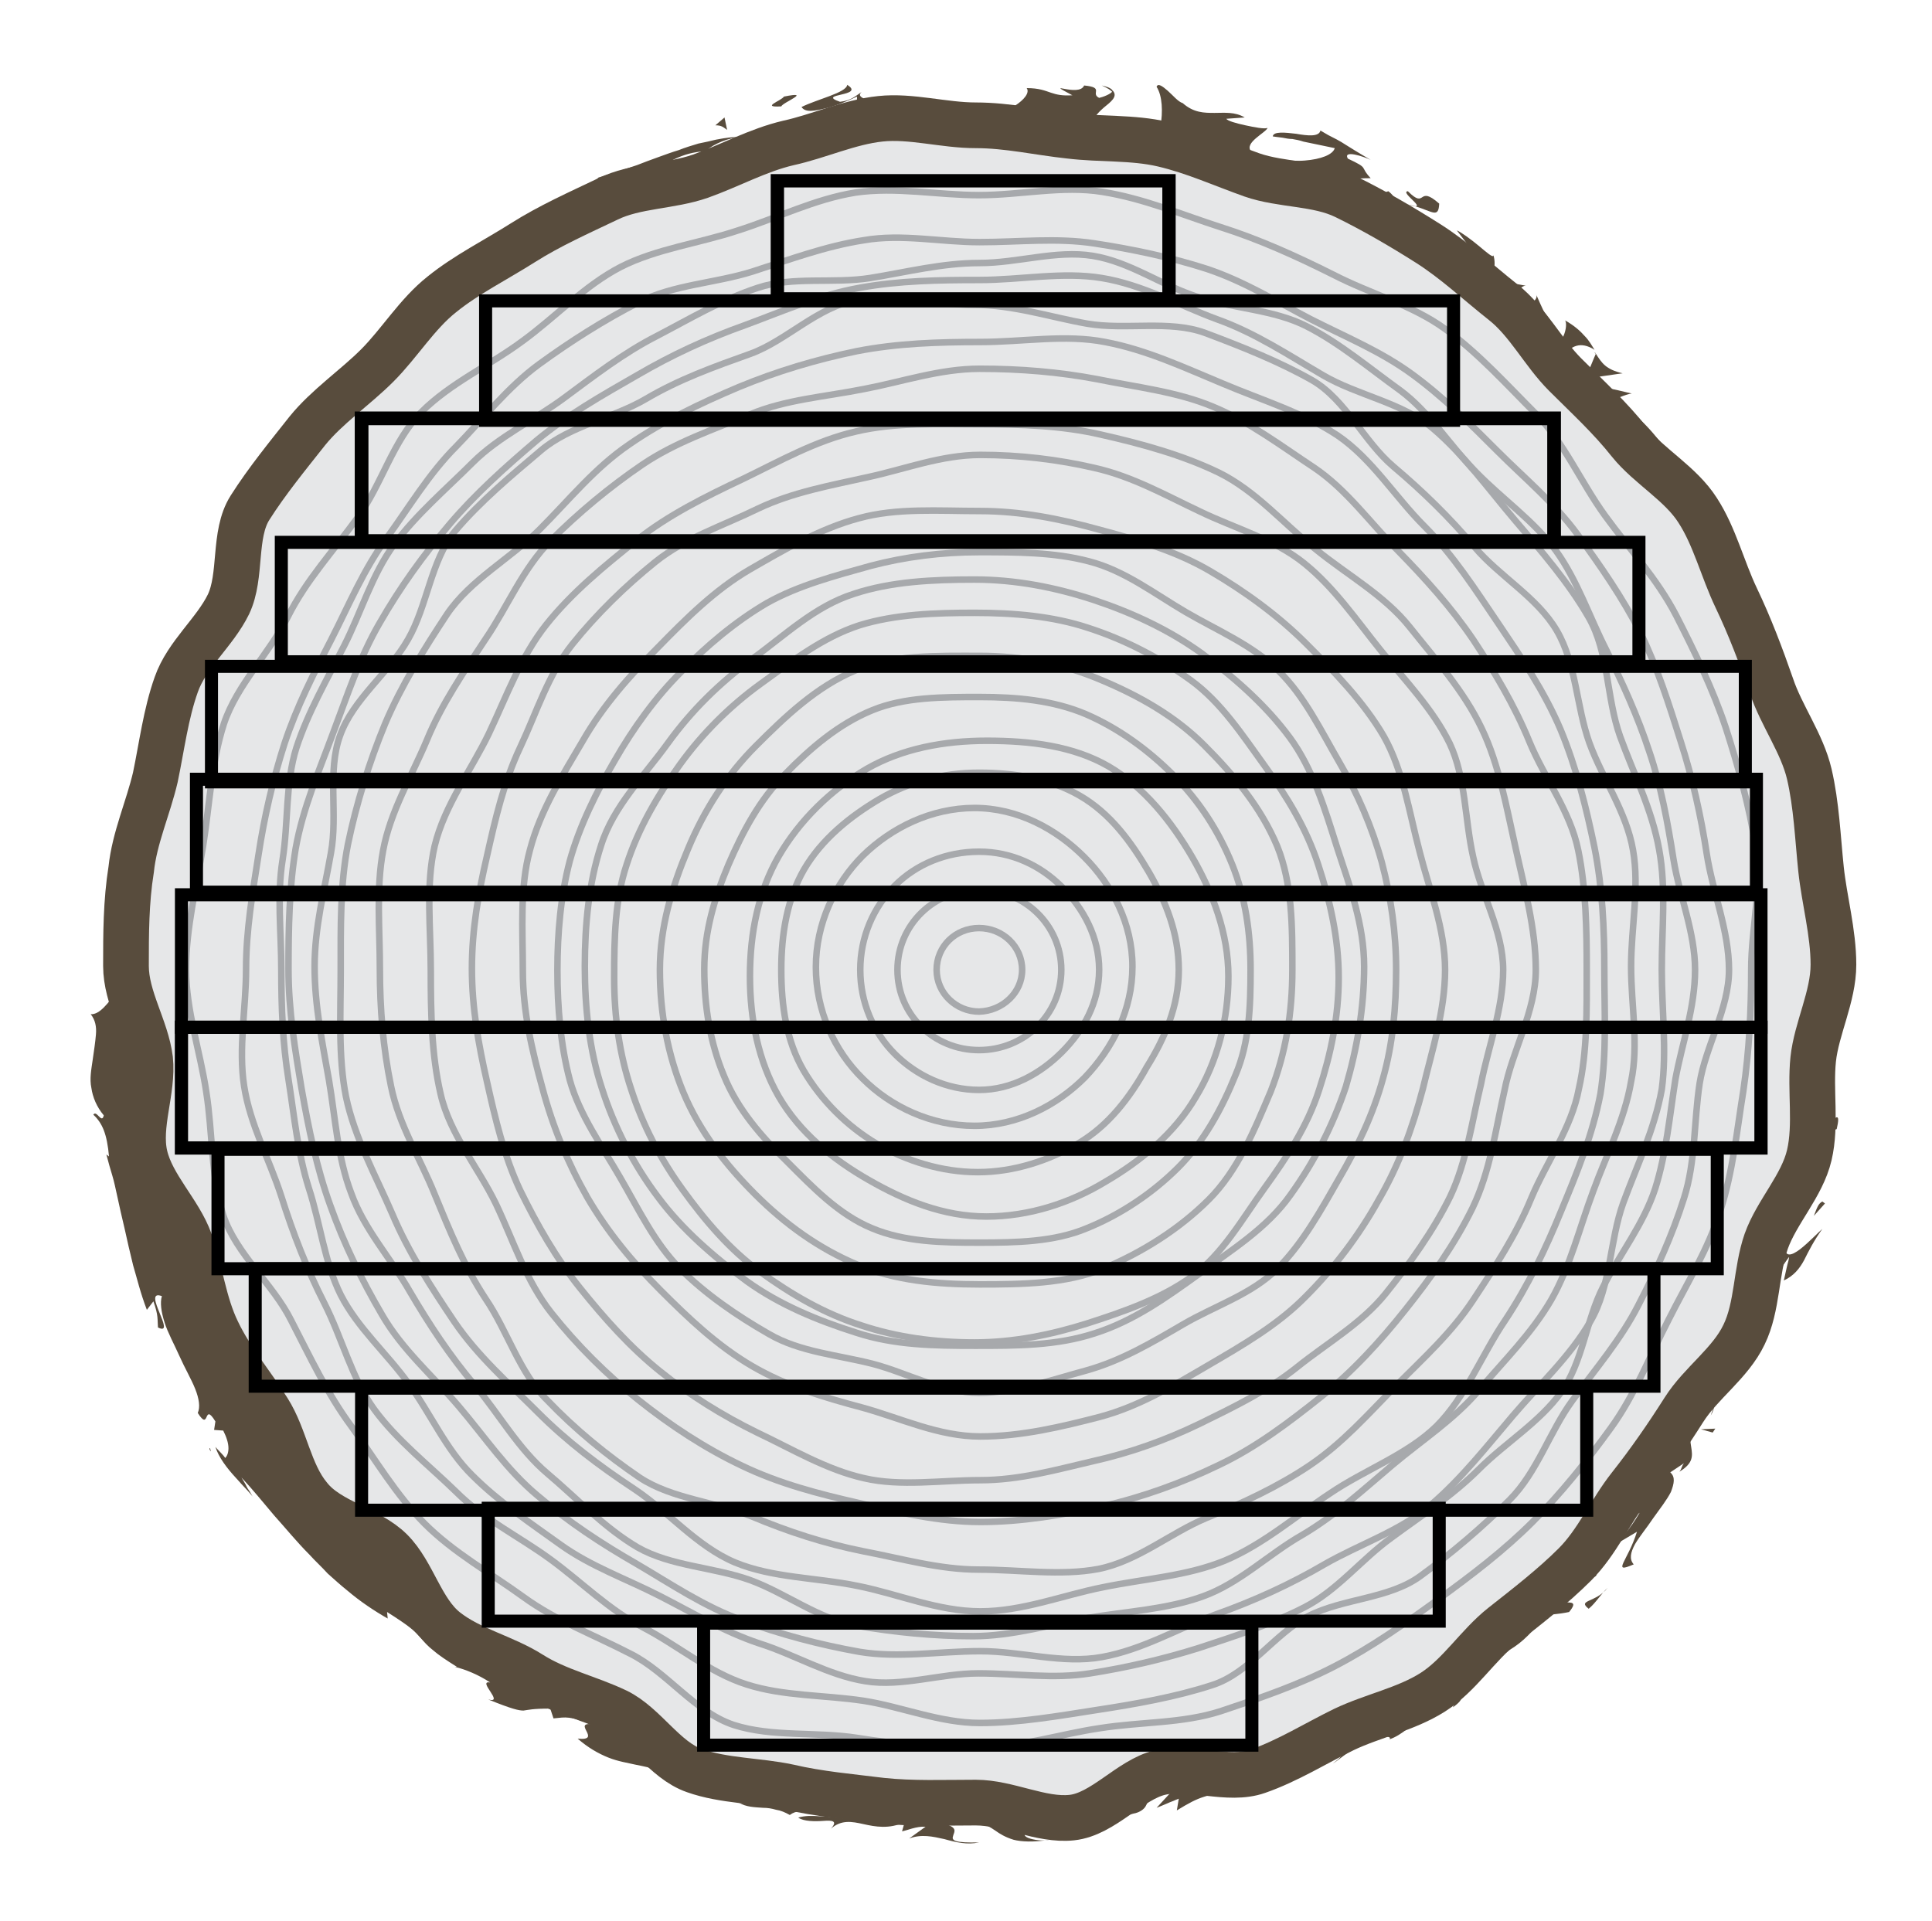 <?xml version="1.0" encoding="utf-8"?>
<!-- Generator: Adobe Illustrator 17.1.0, SVG Export Plug-In . SVG Version: 6.00 Build 0)  -->
<svg version="1.2" baseProfile="tiny" id="Layer_1" xmlns="http://www.w3.org/2000/svg" xmlns:xlink="http://www.w3.org/1999/xlink"
	 x="0px" y="0px" viewBox="0 0 296 294.4" xml:space="preserve">
<g>
	<g>
		<path fill="#584C3D" d="M23.7,145.1c-0.1,1.1,1.1,0.7,1.3,0.9C24.8,144.1,23.4,145.2,23.7,145.1z"/>
		<polygon fill="#584C3D" points="22.4,126.1 22.9,126.5 22.1,123.5 		"/>
		<path fill="#584C3D" d="M26.5,108.7c-1.3,0.5-1.6,2.1-1.9,3.9c-0.3,1.8-0.3,3.9-1,5.3l-0.6,0.4l1.4,1.8c0.3-1.9,0.4-4.1,0.7-6.2
			C25.4,111.9,25.8,109.9,26.5,108.7z"/>
		<path fill="#584C3D" d="M34,101.5c-1,0.2,0.1-2.1-1,1.9c0.2-0.2,0.2-0.2,0.3-0.3C33.5,102.8,33.7,102.3,34,101.5z"/>
		<path fill="#584C3D" d="M33.3,103.1C32.7,104.8,34.4,102.3,33.3,103.1L33.3,103.1z"/>
		<path fill="#584C3D" d="M36.2,95.2l-0.3,2.5c0.7-0.3,1.6-2.1,1.6-1.3C38.1,94.1,37.5,94.3,36.2,95.2z"/>
		<path fill="#584C3D" d="M35.7,92.5c0,0-0.1,0.3-0.1,0.6c-0.1,0.3-0.1,0.6-0.1,0.6C35.7,93.6,35.9,93.4,35.7,92.5z"/>
		<path fill="#584C3D" d="M35,96.4l0.5-2.7c-0.5,0.2-1.1-0.1-0.3,1.2C34.7,94.5,35,95.2,35,96.4z"/>
		<path fill="#584C3D" d="M34.1,97.7c-1,1-1.9,2.6-1.7,0c-0.8,2.2-0.7,3.3-0.3,3.3c0.2,0,0.5-0.3,0.8-0.9
			C33.3,99.6,33.6,98.7,34.1,97.7z"/>
		<path fill="#584C3D" d="M24.7,107.2c0,0-0.3,0.4-0.6,0.8c-0.3,0.4-0.6,0.8-0.6,0.8l0.2,1.8c-0.1-0.4,0.3-1.3,0.6-2
			C24.7,107.9,25,107.2,24.7,107.2z"/>
		<path fill="#584C3D" d="M44.2,82.7c-0.3-0.4-1.5,0-2.1-0.1c0,0-0.1,0.4-0.2,0.9c-0.1,0.5-0.2,0.9-0.2,0.9
			C42.4,83.7,43.6,82.5,44.2,82.7z"/>
		<path fill="#584C3D" d="M42.2,82.6l0.8-2.7C41.6,81.9,41.6,82.5,42.2,82.6z"/>
		<path fill="#584C3D" d="M33.8,91c0,0-0.2,1.2-0.2,2.4c-0.1,1.2-0.2,2.4-0.2,2.4s0.2-1.4,0.3-2.8c0.1-0.7,0.2-1.4,0.3-1.9
			c0.1-0.5,0.1-0.9,0.1-0.9L33.8,91z"/>
		<path fill="#584C3D" d="M49.9,74.5c0,0,0,0.5,0,0.9c0,0.5,0,0.9,0,0.9s0.1-0.8,0.1-1.5c0.1-0.8,0.2-1.5,0.2-1.5L49.9,74.5z"/>
		<path fill="#584C3D" d="M53.9,69.2c0,1.4,2.1-0.2,1.8,1c1.1-1.4,1.5-3.1,1.9-4.6C56.9,67,55.8,68.1,53.9,69.2z"/>
		<path fill="#584C3D" d="M58.5,63.3c-0.4,0.7-0.6,1.5-0.9,2.4C58,64.9,58.3,64.2,58.5,63.3z"/>
		<path fill="#584C3D" d="M45.7,76.3c0.3,0,1.2,0.1,2.3-1l-1.6,0.1C46.1,75.7,45.9,76,45.7,76.3z"/>
		<path fill="#584C3D" d="M46.2,75.4L46.2,75.4c0.7-0.9,1.2-1.5,1.4-1.8C47.5,73.9,47.1,74.4,46.2,75.4z"/>
		<path fill="#584C3D" d="M45.5,76.5c0.1-0.1,0.1-0.1,0.2-0.2C45.5,76.3,45.4,76.3,45.5,76.5z"/>
		<path fill="#584C3D" d="M38.2,85.3c0.2-1.7,1.2-5-1.4-2.8C37,84,38.4,82.7,38.2,85.3z"/>
		<path fill="#584C3D" d="M43.4,76.7c0,0-0.1,0.1-0.3,0.3c-0.2,0.2-0.4,0.5-0.6,0.8c-0.4,0.6-0.9,1.1-0.9,1.1c0.3,0.1,1,0,0.9,0.8
			c0,0,0.2-0.8,0.5-1.5c0.1-0.4,0.2-0.8,0.3-1.1C43.4,76.8,43.4,76.7,43.4,76.7z"/>
		<polygon fill="#584C3D" points="43.9,75.3 43.4,76.7 44.1,75.8 		"/>
		<path fill="#584C3D" d="M54.3,66c0.2-0.6,0.5-1.2,0.9-1.8c0.4-0.6,0.9-1.1,1.4-1.7c-1.3,1-2.5,2.2-3.6,3.4
			C53.1,66.4,53.2,67.4,54.3,66z"/>
		<path fill="#584C3D" d="M50.2,70.4c0-0.1,0.1-0.2,0.1-0.3C50.1,70.2,50,70.3,50.2,70.4z"/>
		<path fill="#584C3D" d="M67.4,52.3c-0.1,0-0.2,0-0.3,0c0,0.1,0.1,0.1,0.1,0.2L67.4,52.3z"/>
		<path fill="#584C3D" d="M52.6,66c-1,0.8-1.2,1.5-1.4,2.3c0.5-0.8,1.1-1.6,1.8-2.4C52.9,65.7,52.8,65.6,52.6,66z"/>
		<path fill="#584C3D" d="M60.9,59.9c-0.7,0.2-1.3,0.6-2,1C59.6,60.7,61,60.3,60.9,59.9z"/>
		<path fill="#584C3D" d="M50.8,70.1c0,0.1,0,0.1-0.1,0.2C51.2,70.1,51.1,70.1,50.8,70.1z"/>
		<path fill="#584C3D" d="M50.8,70.1c0.2-0.6,0.3-1.2,0.4-1.8c-0.4,0.6-0.7,1.3-0.9,1.9C50.5,70.1,50.7,70.1,50.8,70.1z"/>
		<path fill="#584C3D" d="M65.9,43c0.3,0.5-0.1,1.6-0.9,2.5c-0.4,0.5-0.9,1-1.5,1.4c-0.6,0.4-1.3,0.8-2,1c-1.6,2.6,2.4,4.2,5.6,4.4
			c-0.3-0.4-0.6-0.9,1.2-3.2c-1.2,0-5.9,2.9-4.7,0.5c1.2-1.5,2-1.9,2.5-2c0.6-0.1,1.1,0,2-0.3c-1.1-0.1-0.5-1.3,0.2-2.6
			c0.6-1.3,1.4-2.7,0.4-3.4c0,0-0.1,0.2-0.4,0.4c-0.2,0.2-0.5,0.6-0.8,0.9C67,43.4,66.5,44,66.5,44C66.2,43.8,66.9,42.6,65.9,43z"/>
		<path fill="#584C3D" d="M63,55.7l-0.7,0.9c1.1-0.8,2.1-1,4-1.5c1.1-1.7,1.1-2.3,0.9-2.7c0,0-1.1,0.9-2.2,1.8
			c-0.6,0.5-1.1,0.9-1.5,1.2c-0.4,0.4-0.7,0.6-0.7,0.6L63,55.7z"/>
		<path fill="#584C3D" d="M58.5,60.2c-0.3-1.6,1.4-3.9-0.9-3.7c-2.4,2.5-0.9,2.5-2,4.4c3.6-4.2-0.6,1.6,2.7-0.7
			c-0.6,0.9-1.2,1.7-1.8,2.4c0.8-0.6,1.6-1.2,2.4-1.6c-0.1,0-0.1,0-0.1,0l0,0l0,0c-0.3,0.1-0.4,0-0.2-0.1c0,0,0-0.1,0.1-0.1
			C58.6,60.6,58.5,60.4,58.5,60.2c1.3-1,0.4,0.1,0.2,0.5c0,0.1,0,0.1,0.1,0.2c0,0,0,0,0,0c0,0,0.2-0.3,0.5-0.7
			c0.3-0.4,0.8-0.9,1.2-1.5c0.9-1.1,1.7-2.2,1.7-2.2C61.3,57.3,60.2,58.3,58.5,60.2z"/>
		<path fill="#584C3D" d="M36,78.5c0.2-0.1,0.3,0,0.4,0C36.4,78.1,36.4,77.9,36,78.5z"/>
		<path fill="#584C3D" d="M37.9,76.9c-0.1,0.5,0.2,1-0.7,2.1c-1,0.8-0.5-0.3-0.9-0.5c-0.2,0.9-0.7,2.9,1.2,1.1l0.1-0.4
			c1.6-1.7,4.5-3.3,4.5-2.8C40.7,76.2,39.7,76.2,37.9,76.9z"/>
		<path fill="#584C3D" d="M47.7,67.6c0,0,0.2-0.3,0.4-0.6c0.2-0.4,0.5-0.9,0.9-1.4c0.7-1,1.3-2,1.3-2l-2.4,1.1l0.6,0.3
			C46.5,66.9,47.5,67,47.7,67.6z"/>
		<path fill="#584C3D" d="M68.2,52.4l0.4,1.4c0,0,0.2-0.8,0.4-1.6c0.2-0.8,0.4-1.6,0.4-1.6L68.2,52.4z"/>
		<path fill="#584C3D" d="M72.8,48.7l0.5,1.1c0,0,0.2-0.4,0.4-0.7c0.2-0.4,0.4-0.7,0.4-0.7L72.8,48.7z"/>
		<path fill="#584C3D" d="M262.6,215.4l-0.5,1.5C262.5,216.2,262.6,215.8,262.6,215.4z"/>
		<path fill="#584C3D" d="M267.9,205.9l-0.4-0.5C267.5,206,267.7,206.3,267.9,205.9z"/>
		<path fill="#584C3D" d="M209.4,42.6c1.1,2,1.9,4.6,2.5,3.3l0.2-1.4C210.8,44,210,43.3,209.4,42.6z"/>
		<path fill="#584C3D" d="M272.3,120.6c0.1-0.2,0.2-0.4,0.3-0.7c-0.6-0.4-1.1-0.8-1.5-1.1C271.5,119.3,271.9,119.9,272.3,120.6z"/>
		<path fill="#584C3D" d="M277.9,121l-0.3,2.9C277.7,123.3,277.8,122.3,277.9,121z"/>
		<path fill="#584C3D" d="M223.3,259.5c0,0-0.2,0.5-0.3,1.1c-0.2,0.5-0.4,1-0.4,1C224.8,260,223.4,260.1,223.3,259.5z"/>
		<path fill="#584C3D" d="M128.1,25.3c1.7,0.3,3.1,0.3,4.3,0.2C130.3,25.1,128.5,24.2,128.1,25.3z"/>
		<path fill="#584C3D" d="M252.7,205c-0.2,0.8-0.2,1.3,0.1,1.4C253,205.6,253.1,205,252.7,205z"/>
		<path fill="#584C3D" d="M137.2,25.1c-0.3-0.1-0.6-0.2-0.9-0.2c-1.2,0.3-2.4,0.5-3.9,0.6C133.9,25.9,135.6,26.2,137.2,25.1z"/>
		<path fill="#584C3D" d="M32.3,222.4c0-0.2-0.1-0.3-0.1-0.5C32,221.9,32.1,222.1,32.3,222.4z"/>
		<path fill="#584C3D" d="M23.2,162.5c0.2,0.5,0.3,1.4,0.4,2.3C23.6,164.3,23.5,163.6,23.2,162.5z"/>
		<path fill="#584C3D" d="M93.3,36.9C92.2,37.5,93.2,37.1,93.3,36.9L93.3,36.9z"/>
		<path fill="#584C3D" d="M85.5,35.1c0.2-0.3,0.3-0.5,0.2-0.8C85.7,34.6,85.6,34.9,85.5,35.1z"/>
		<path fill="#584C3D" d="M149.9,16.8c0,0,0.1,0,0.1,0C149.6,16.6,149.7,16.6,149.9,16.8z"/>
		<path fill="#584C3D" d="M91.4,37.2c0.5-0.1,1-0.2,1.6-0.4C92.7,36.8,92.2,36.9,91.4,37.2z"/>
		<path fill="#584C3D" d="M91.9,37.6c-0.4,0.2-0.7,0.3-1,0.4C90.8,38.3,91,38.3,91.9,37.6z"/>
		<path fill="#584C3D" d="M94.9,36.1c-0.6,0.3-1.3,0.5-1.9,0.7c0.3,0,0.4,0,0.3,0.1C93.7,36.7,94.1,36.5,94.9,36.1z"/>
		<path fill="#584C3D" d="M128,277.9c-0.1-0.1-0.2-0.1-0.3-0.2C126.3,278.1,126.9,278.1,128,277.9z"/>
		<path fill="#584C3D" d="M244.5,54.1c-0.1,0-0.1,0-0.2-0.1c0,0.1,0.1,0.1,0.1,0.2L244.5,54.1z"/>
		<path fill="#584C3D" d="M248.6,57.2c-2.6-0.6-3.2-1.6-4.1-3c0,0-0.4,0.9-0.8,1.9c-0.4,0.9-0.8,1.9-0.8,1.9s1.4-0.2,2.9-0.4
			C247.1,57.4,248.6,57.2,248.6,57.2z"/>
		<path fill="#584C3D" d="M247.6,236.6l3.2-1.9c-1.4,4.5-4,6.5-0.5,5c-0.7-0.8-0.5-1.8,0.2-3.1c0.7-1.2,1.8-2.5,2.8-4
			c1-1.4,2.1-2.8,2.7-4c0.5-1.3,0.7-2.3-0.1-3l2.1-1.4c-0.4,0.5-0.3,0.8-0.7,1.3c4.3-2.6-0.5-4.4,3.1-9c1.3-1.6,2.5-2.5,2.2-1.1
			l1.4-4.4c0.7-1.1,1.2-0.5,0.5,0.6c0,0,0.2-0.4,0.5-1c0.3-0.6,0.6-1.4,1-2.2c0.7-1.6,1.4-3.2,1.4-3.2l0.1,0.1
			c-0.1-1.2-0.1-3.6-0.1-4.8c1.2-1.3,0,1,0.7,0.8c0,0,0.2-1,0.3-1.9c0.1-0.5,0.2-1,0.2-1.3c0-0.4,0.1-0.6,0.1-0.6
			c0.8-0.5,1.1,0.1,1.1,1.1c0,1-0.4,2.4-1.1,3.6c2.6-0.8,2.7-1.7,2.8-3c0-1.4,0.1-3.3,2.6-6.6c0,0,0,0.2-0.1,0.6
			c-0.1,0.3-0.2,0.8-0.3,1.2c-0.2,0.9-0.4,1.8-0.4,1.8c1.5-0.7,2.4-1.8,3.1-3.1c0.7-1.4,1.5-3,2.8-4.8c-0.5,0.4-2.1,2.1-3.4,3.1
			c-1.3,1-2.5,1.4-2.3-0.7c0.7-1,1.3-2.4,1.2-4.8c1.4,0.4,1.7-1.8,2.3-4.5l1.8,0.7c0.2-1.5-0.1-2.3-0.4-2.9
			c-0.3-0.6-0.6-1.1-0.9-2.1c0.9-3.2,2.5-3.5,3.9-4.1c0.6-2.6-0.1-1.8-0.9-1.2c-0.8,0.7-1.7,1.2-1.3-1.9c0.4-1.1,0.6-2,0.8-3
			c0.2-1,0.2-2,0.2-3c0-2-0.2-4.1-0.6-6.8c0.9-3,1.1,0.6,1.8-0.4l-1.3-2.8c0.1-0.7,0.5-0.4,0.8-0.3c-0.5-2.3-1.9-0.3-2.3-3.9
			c-1.1-0.5-0.2-2.3,0.5-4.5c0.7-2.3,1.4-5,0-7.2c0.5-1.1,1.2,0.5,1.9,0.1c-1-3-1.4-4.3-1.8-5.4c-0.5-1.1-1-2.1-2.4-4.4
			c0,0,0.2-1.1,0.4-2.2c0.1-0.5,0.1-1.1,0.2-1.5c0-0.4,0.1-0.7,0.1-0.7c-0.9,3.3-3.3-0.4-5.2-3.4c-0.5,1.2-0.9,2.2-1.1,2.8
			c0,0-0.5-1.3-1-2.5c-0.2-0.6-0.5-1.2-0.7-1.7c-0.2-0.5-0.3-0.8-0.3-0.8c0.2-0.7,0.9-0.3,1.9,0.4c-0.2-0.3-0.5-0.6-0.7-0.9
			c0.3-2,1.6-1.3,2.9-0.2c-0.2,0.7-0.5,1.4-0.7,2.1c1.4,1.1,2.9,2.1,3.9,1.6c-0.3-0.3-0.6-1-0.8-1.7c0.4,0.3,0.7,0.5,0.8,0.3
			c0.2-0.2-0.3-0.7-1-1.5l1.8-1.7l-0.9-0.1c0,0-0.1-1.9-0.2-3.7c0-0.9-0.1-1.9-0.2-2.6c-0.1-0.7-0.1-1.2-0.1-1.2
			c-0.9-1.1-1.8-2.2-2.7-3.2c-1-1-2-2.1-3-3.2c-0.5-0.6-1-1.1-1.5-1.8c-0.5-0.6-1-1.2-1.5-1.9c-1-1.3-2-2.9-3-4.6
			c2.3,1.2,2.5-0.6,4.3-1.3c-0.4,1.4,0.3,2.8,1.4,4.4c0.5,0.8,1.1,1.6,1.6,2.5c0.5,0.9,0.9,1.9,1.2,2.9c-0.5-2.2,0.5-2,0.9-1.6
			c0,0-0.3-0.4-0.7-1c-0.4-0.6-0.9-1.5-1.5-2.3c-1.1-1.6-2.2-3.2-2.2-3.2c1.5-0.4,0.5-2,0.2-4c-1.1,1.3-2.1,0.2-3.1-1.5
			c-0.3-0.4-0.5-0.9-0.8-1.4c-0.3-0.5-0.6-0.9-0.8-1.4c-0.6-0.9-1.1-1.8-1.7-2.4c0.8-0.6,2.1-0.5,3.6,3c0.1-2.4-1.4-3.2-2.8-4
			c-1.4-0.8-2.9-1.4-3.1-3.7c0.5,0.8,0.6,1.3,1.2,1.4c-0.9-0.7-1.9-2.3-2.4-3.6c-0.6-1.3-0.8-2.4-0.1-2.1l0.5,0.8
			c-0.8-1.3-1.8-3-2.9-4.7c-1.2-1.7-2.5-3.4-3.8-4.9c-1.3-1.5-2.7-2.8-3.9-3.6c-1.2-0.9-2.1-1.3-2.8-1c0.2-0.3,2.9-1.4,3.5-1.4
			c0,0-0.8-0.2-2.1-0.5c-1.3-0.3-3-0.6-4.7-0.9c-1.7-0.3-3.4-0.5-4.6-0.7c-1.3-0.2-2.1-0.3-2.1-0.3c1.1-0.4,2-2.2,3.1-3.5
			c1.1-1.3,2.5-2.2,4.7-0.8c-0.4-0.6-0.8-1.4-1.5-2.1c-0.7-0.8-1.6-1.6-3-2.4c0.5,0.9-0.5,4-1.6,3.2c-0.5-2.1-0.7-2.8-1.1-3.5
			c-0.4-0.7-0.8-1.5-1.8-3.8c0.8,1.3-2.7,2.8-4.4,1.2c0.6-0.2,2.1-2.7,3-2.4c0,0-1.7-0.3-3.3-0.6c-0.8-0.2-1.7-0.3-2.3-0.4
			c-0.6-0.1-1-0.1-1-0.1c1.5,0.4,2-2.1,1.5-3.6c0,0.5-1-0.4-2.2-1.4c-1.2-1-2.7-2.1-3.4-2.4l1.6,2.1c-2.6-2.1-4.6-2.2-6.6-2
			c-1,0.1-2,0.2-3.1,0c-1.1-0.1-2.2-0.6-3.6-1.4c1-0.2,3.9-2.7,1.2-4.7c-1.1,0.4-3.6,1.3-6.5,2.1c-2.9,0.8-6,1.3-8.8,0.9l-0.5-1.3
			c0,0-1.1-0.2-2.1-0.3c-0.5-0.1-1.1-0.1-1.5-0.2c-0.4,0-0.7-0.1-0.7-0.1c1.7-0.8,4.8-1.6,8.1-2.2c1.7-0.3,3.4-0.5,5-0.7
			c1.6-0.1,3.1-0.2,4.3-0.2c-1.8-1.9-0.1-1.4-3.5-3c-0.8-1.4,2.5-0.3,3.5,0.2c0,0-1.9-1.1-3.8-2.3c-0.9-0.6-1.9-1.1-2.7-1.5
			c-0.7-0.4-1.2-0.7-1.2-0.7c-0.2,1-2,0.8-3.7,0.5c-1.7-0.2-3.5-0.4-3.6,0.4c0,0,0.6,0.1,1.5,0.2c0.5,0.1,1,0.2,1.5,0.2
			c0.6,0.1,1.1,0.2,1.7,0.4c2.4,0.5,4.8,1,4.8,1c-0.3,1-2.1,1.7-4.6,1.9c-1.2,0.1-2.6,0-4-0.2c-1.4-0.2-2.8-0.6-4.2-1.2
			c-1.2-1.3,2.3-2.9,2.5-3.6c-0.5,0.2-2-0.1-3.4-0.4c-1.4-0.3-2.8-0.7-2.9-1l2.8-0.2c-1.5-0.9-3.1-0.7-4.6-0.7c-1.6,0-3.2,0-4.9-1.5
			c-0.7-0.2-1.5-1.2-2.3-1.9c-0.8-0.7-1.5-1.2-1.7-0.6c1.8,2.8,0.3,9.7-1.5,11.1c-0.2-0.1-1.8-1.1-3.5-2.1c-0.8-0.6-1.7-1.1-2.5-1.6
			c-0.8-0.5-1.4-1-1.7-1.3c-0.9-1.1,0.1-2,1.1-2.9c1.1-0.9,2.2-1.7,1.4-2.6c-0.2,0.5-1.6,1-2.1,1.1c-1.4-0.7,0.9-1.6-2.3-1.9
			c-0.8,1.9-6.5-1-1.8,1.5c-1.6,0.1-2.4-0.1-3.3-0.4c-0.9-0.3-1.8-0.7-3.7-0.7c0.5,0.7-0.4,1.8-1.8,2.7c-1.4,0.9-3.3,1.7-4.8,2
			c0.2-0.5-0.5-1.2-0.8-1.5c-1.6-0.1-2.9-0.2-4.2-0.4c-1.3-0.1-2.5-0.2-3.7-0.3c-1.2-0.1-2.4-0.2-3.6-0.2c-1.2,0-2.6,0-4,0.1
			c-0.6-0.5-3.5-0.8-2.4-1.8c-0.8,0.5-1.5,1.3-3.3,1.5c-3.8-1.3,4-0.8,1.1-2.6c-0.1,1.2-4.6,2.2-7,3.4c0.6,0.9,2,0.6,3.7,0.2
			c1.7-0.4,3.5-1.2,4.8-1.8c0.1,1.3-0.8,2.7-2.5,4c-0.8,0.7-1.9,1.3-3,2c-1.2,0.7-2.5,1.3-3.9,1.8c-2.3,0.7-2.8,0.5-2.9,0
			c-0.1-0.4,0.2-1-0.1-0.7c-2.2,0.4-3.7,1-4.8,1.6c-1.1,0.7-1.8,1.4-2.5,2.1c-0.7,0.7-1.3,1.3-2.3,1.8c-0.9,0.5-2.1,0.9-4,1
			c-3.3-0.6-1.2-3-2.2-3.9c1.8-0.9,3.3-1.2,4.6-1.3c1.4-0.1,2.6,0,3.9-0.4l-3.3,0.2c1-0.9,3.5-2,5-1.9c-0.7-0.2-2,0-3.6,0.3
			c-0.8,0.2-1.7,0.4-2.7,0.6c-1,0.3-2,0.6-3,1c-1,0.3-2.1,0.7-3.2,1.1c-1.1,0.4-2.2,0.8-3.2,1.2c-2.1,0.7-4.1,1.4-5.9,1.9
			c-0.9,1-2.6,2.4-1.4,2.6l1.9-1.1c2.4,0.4-3,3.3-0.2,2.7c-1.2,1-2.2,2.3-3.6,3.4c-0.7,0.6-1.4,1.1-2.2,1.5
			c-0.8,0.5-1.6,0.9-2.6,1.3l-1.6-1.2c0.4,0.4,2.9-0.4,3.6-1.4c-0.5,0.8-2.2,1-3.8,1.4c-0.8,0.2-1.6,0.5-2.2,0.9
			c-0.6,0.4-1,1-1.1,1.7c0,0,0.8-0.1,1.5-0.2c0.4-0.1,0.8-0.1,1.1-0.1c0.3,0,0.5-0.1,0.5-0.1c-1,1.1-2,2.6-3.1,4
			c-0.6,0.7-1.2,1.3-1.8,1.9c-0.6,0.6-1.4,1.1-2.2,1.5c2.3,0.6,0.6-0.7,3.8-0.3c-3.3-1,7.6-4.7,3.2-5.2c1.8,0.4,2.8,0.1,4-0.3
			c1.1-0.4,2.4-0.9,4.3-0.7c-0.4-0.5-1.6-0.5,1.2-1.6c0-0.2,0.2-0.6,0.3-0.8c0.1,0,0.1,0,0.2,0c-0.1,0-0.1,0-0.2,0
			c0.1-0.1,0.1-0.2-0.1,0c-0.7,0.1-1.4,0.1-1.8-0.1c0.3-0.9,1.6-2,2.9-2.9c1.3-0.9,2.7-1.7,3.3-2.4c1.7-0.5-0.4,0.9,0.7,1.1
			c0,0,0.4-0.5,0.9-1c0.5-0.5,0.9-0.9,0.9-0.9c0.8,1.2,5.2,0.4,1.6,2.6l3.4-1.3c2.3,0,5.2-0.7,6.8-1.8c1.7-0.2,3.8-2.6,2.6-1.2
			c0,0,1.3-0.6,2.7-1.2c1.4-0.5,2.7-1.1,2.7-1.1l0.1,0.3c2.8-0.6,5.6-1.6,8.6-2.4c3-0.6,6.2-1.1,9.5-0.1c0.9-0.2,1.9-0.5,3.1-0.7
			c1.1-0.1,2.5-0.2,4.1,0l0.6,1.1c1.2-0.3,3.1,0.1,4.7,0.3c1.7,0.2,3.1,0.3,3.7-0.2c0.6,0.8,1.6,1.3,2.9,1.7
			c0.6,0.2,1.3,0.3,2.1,0.3c0.7,0.1,1.5,0.2,2.3,0.2c1.6,0.1,3.2,0.1,4.7,0.3c1.5,0.2,2.9,0.4,3.9,0.7l0.5-1.5
			c1.5,0.3,2.9,0.6,4.4,0.7c0.8,0.1,1.6,0.2,2.4,0.2c0.8,0.1,1.7,0.2,2.7,0.3l0.1-1.4c1.7-0.1,3.7,0.7,5.8,1.8
			c1,0.5,2.1,1.1,3.3,1.7c1.1,0.6,2.3,1.2,3.5,1.6c-0.5,0.4-1.7-0.2-2.4-0.9c1.1,1.3,2.5,2.1,4,2.6c1.4,0.6,3,1,4.6,1.3
			c1.6,0.3,3.1,0.8,4.5,1.3c1.4,0.6,2.7,1.3,3.6,2.5c1.4,0.3,2.2,0.9,2.9,1.7c-0.1-0.1-0.2-0.1-0.3-0.1c0.1,0.1,0.3,0.2,0.5,0.3
			c0.4,0.5,0.8,1.1,1.3,1.6c-0.3-0.6-0.6-1.1-1-1.5c0.9,0.5,2.4,1.3,3.9,1.8l-0.2,1.6c0.1,0.1,0.2,0.1,0.3,0.2
			c1,1.3,1.4,0.1,1.3-1.2c0.8,0.2,1.6,0.4,2.2,0.5c-0.1,1.3,0.8,1.8,1.8,2.3c0.5,0.2,1,0.5,1.4,0.9c0.4,0.4,0.6,0.9,0.6,1.7
			c0.8-0.2,2.5,0.9,4.3,1.8c1.7,1,3.6,1.8,4.8,1.2c-0.2,0.3,0.1,0.7-0.6,0.2c1.2,1.4,2.3,2.8,3.9,3.4l-0.7,1.8c0,0,1.1,0.2,2.3,0.5
			c1.1,0.3,2.2,0.6,2.2,0.6c0.9,2.5,1,3.6-1.6,2.9c1.4,0.6,2.3,1.1,3,1.6c0.7,0.4,1.1,0.8,1.5,1.1c0.8,0.7,1.6,1.2,4,2.4l-1.1,0.6
			c1.1,1.3,4.1,2.5,4,4c0.1,1.1,0.8,2.7,2,4.5c0.6,0.9,1.2,1.9,1.8,3c0.7,1.1,1.4,2.2,2.1,3.4c2.8,4.8,5.7,10.4,6.6,15.3
			c1.2-1.6,1.3-0.4,1.4,1.1c0.1,1.5,0.2,3.3,1.5,3c-0.6,0.8-0.5,2.3-1.7,1.1c0.7,1.1,1.1,2.1,1.3,3.1c0.3,1,0.4,1.8,0.6,2.6
			c0.4,1.6,0.9,3,2.4,4.4c-0.6,0.8-1.5-0.7-1.8-0.1c0.3,0.3,1.1,1.3,0.8,1.9c-0.3,0.6-0.9-0.5-1.4-1.2c0.4,1.2,0.8,2.1,1.3,2.7
			c0.5,0.7,1,1.1,1.5,1.4c1.1,0.6,2.4,0.5,3.6,0.4c-0.3,1.4-0.3,2.4,0,3.3c0.2,0.9,0.8,1.6,1.8,2.4c-0.6,1.1-1.1,2.7-2-0.4
			c0,0.5,0.1,1.4,0.2,2.5c0.1,0.6,0.1,1.2,0.2,1.8c0.1,0.6,0.1,1.3,0.2,1.9c0.3,2.5,0.8,4.8,1.7,4.8c-0.4,0.6,0,2.5,0.3,3
			c0,1,0.1,1.8,0.1,2.5c0,0.7,0,1.2,0,1.8c0,1.1,0,2.2,0.2,4.2l0.3-1.1c2.4,1.6,0.5,3.4,0.7,6.6l-0.2-0.1c-0.4,1.9-0.7,3-0.8,3.7
			c-0.1,0.8,0,1.2,0,1.6c0.1,0.4,0.1,0.8,0,1.5c-0.1,0.4-0.2,0.8-0.3,1.4c-0.2,0.6-0.5,1.3-0.8,2.2l1.5-0.2c1.5,0.5,0.8,2.1-0.1,4.1
			c-1,2-2.4,4.3-2.2,6.5c0,0,0.3-0.3,0.5-0.7c0.3-0.3,0.5-0.7,0.5-0.7c0.3,1.3-1.1,2.7-2.6,4c-1.6,1.3-3.3,2.5-3.8,3.5
			c-0.4,0.4-0.2-0.9-0.2-1.6c-3.3,5.2,1.6,1.2,0.8,5.6c-1.2,0.5-2.2-1.7-3.2,1c-0.6,0.6-0.5,2.8-0.7,5.4c-0.1,1.3-0.3,2.6-0.7,3.8
			c-0.2,0.6-0.4,1.2-0.7,1.7c-0.3,0.5-0.7,1-1.1,1.3c1.1-0.5,2.2-1,1.9,1.1c-0.6,1.5-2,3.2-3.5,4.9c-1.4,1.7-2.4,3.4-2.1,5.3
			c-0.4,0.2-0.6,0.3-0.8,0.2c-0.4,1.2-1,3.1-1.8,4.8c-0.7,1.8-1.3,3.5-1.1,4.5c-1.3-0.2-2.5,0.5-3.4,1.7c-1,1.2-1.7,2.9-2.6,4.5
			c-0.8,1.6-1.6,3.2-2.4,4.1c-0.8,0.9-1.7,1.3-2.5,0.5c0,0-0.3,0.4-0.7,0.9c-0.5,0.5-1,1.3-1.6,2c-1.3,1.4-2.5,2.8-2.5,2.8l-0.2-0.5
			c-1.7,1.7-2.8,2.8-3.4,4c-0.6,1.1-0.9,2.1-1.1,3.1c-1.1,0.5-0.7-0.4-0.8-0.6c-3,2-4.5,3.1-5.8,4.3c-1.3,1.3-2.1,2.8-3.9,5.5
			l-1.4-0.9c-0.2,0.4-0.9,0.9-1.9,1.4c-1,0.5-2.4,1.1-3.9,1.7c-0.7,0.3-1.5,0.7-2.3,1.1c-0.8,0.4-1.6,0.7-2.4,1.2
			c-1.6,0.9-3.1,1.9-4.4,3c0-0.2,0-0.5,0.4-0.9c-3,2.6-7.7,3.6-11.6,4.6c-3.9,1-7.1,1.9-7.6,4.9c0,0-0.3,0.2-0.7,0.5
			c-0.4,0.3-1,0.6-1.6,0.9c-1.2,0.7-2.3,1.3-2.3,1.3c3.3-0.7,3.2-0.1,2.7,0.7c-0.5,0.8-1.6,1.9-0.1,1.9c-1.3,0.5-3.1,0.6-4.1,0.4
			c-1.1-0.2-1.4-0.7,0.1-1.3l0.6,0.1c0.5-2.9-8.4,1-8.6-1c-6.4,1.4-12.9,1.7-19.2,1.6c-1.6-0.1-3.2-0.1-4.7-0.2
			c-1.6-0.1-3.1-0.2-4.7-0.4c-0.8-0.1-1.5-0.1-2.3-0.2c-0.8-0.1-1.5-0.2-2.3-0.3c-1.5-0.2-3-0.3-4.5-0.5c0,0,0.3,0.6,0.6,1.2
			c0.3,0.6,0.6,1.2,0.6,1.2s-0.3,0-0.7-0.1c-0.4-0.1-0.9-0.1-1.5-0.2c-1.1-0.2-2.1-0.3-2.1-0.3c-1.1-0.6-1.2-1.9,1.7-1.4
			c-0.7-0.7-2-0.6-3.1-0.3c-1.1,0.4-2.1,0.8-2.2,1.1c-2.9-1-2.2-1.5-1-1.8c1.2-0.3,2.8-0.5,1.9-0.7l-2.4-0.3l0.5,0.3
			c-1.1,0.3-1.7,0.6-2.5,0.8c-0.4,0.1-0.9,0.2-1.4,0.1c-0.6,0-1.3-0.2-2.1-0.4c-2.2-0.9-0.8-1.6-1.7-1.9c0-0.1-0.2-0.3-1.3-0.4
			c0,0-0.3-0.1-0.8-0.2c-0.5-0.2-1.1-0.4-1.7-0.6c-1.3-0.4-2.5-0.8-2.5-0.8l1.6,2.2c-2.5,0.2-4.9-1.5-3,1.1c-1.3-2-6-3.8-10.5-5.7
			c-1.1-0.4-2.2-0.9-3.3-1.4c-1-0.5-2-0.9-2.9-1.3c-1.7-0.8-3-1.6-3.4-2c-0.9-0.1-1.7-0.3-2.6-0.5c-0.8-0.3-1.6-0.6-2.4-1
			c-1.6-0.8-3.2-1.7-4.9-2.9c0.7,0.9,0.2,2.9-2.7,0.7c1.7-1.4,0.5-2.5-1.1-4c-1.6-1.5-3.7-3.1-3.9-5.2c0.4,1.5-1.6,0.1-3.6-1.2
			c-2-1.3-3.7-2.5-3.1-0.1c-2-2.2,0.8-1.3-0.2-3.4c-1.6-0.8-3-2-4.4-3.3c-0.7-0.7-1.4-1.4-2-2.1c-0.6-0.8-1.3-1.5-1.9-2.3
			c-0.6-0.8-1.3-1.6-1.9-2.4c-0.6-0.8-1.2-1.7-1.8-2.5c-1.3-1.6-2.5-3.4-4-5c-0.5,0.2-0.2,1.9-2,0.9c0,0,0-0.3-0.1-0.8
			c-0.1-0.5-0.2-1.1-0.2-1.8c-0.1-1.3-0.2-2.6-0.2-2.6c-0.6-0.6-1.4-0.5-2.2-0.7c-0.8-0.2-1.4-0.7-1.4-2.5c-0.1,0.6-0.3,1.5-1.1,0.7
			c-3.6-7.8-8-15.2-11.3-23.2c-3.4-8-5.7-16.7-4.6-25.4c-0.6,2.4-1,0.9-1.3-0.8c0,1.2-1.3,0.2-2,0.5c0,0,0.1-0.5,0.2-1.2
			c0.1-0.7,0.2-1.6,0.4-2.6c0.1-0.9,0.3-1.8,0.4-2.5c0.1-0.7,0.2-1.1,0.2-1.1c-1-0.6-1.2-2.5-1.4-4.3c-0.2-1.9-0.2-3.6-1.1-4
			l0.4,2.3c-1.1-1.5-2.4-0.4-3.6,1.1c-1.2,1.5-2.5,3.4-3.9,3.3c0.7,0.9,0.9,1.9,0.8,3.1c-0.1,1.2-0.3,2.5-0.5,3.9
			c-0.2,1.4-0.5,2.9-0.2,4.3c0.2,1.4,0.8,2.9,1.9,4.2c-0.3,1.4-1.1-0.9-1.6-0.1c1.4,1.3,2.1,3,2.4,6.4l-0.4-0.3
			c0.3,1.2,0.6,2.2,0.9,3.2c0.3,1,0.5,2,0.7,2.9c0.4,1.9,0.8,3.6,1.2,5.3c0.4,1.8,0.8,3.6,1.3,5.6c0.6,2,1.1,4.2,2.1,6.8l1-1.3
			c0.8,2.2,0.6,2.8,0.7,4c3,1.5-2.6-6,0.6-4.8c-0.3,1-0.1,2.4,0.4,4c0.5,1.6,1.5,3.4,2.3,5.2c0.8,1.8,1.8,3.5,2.4,5
			c0.6,1.5,0.8,2.8,0.4,3.7c1.9,3,0.8-1.8,2.7,1.3l-0.2,1.3l1.4,0.1c0.5,1,0.8,1.9,0.8,2.7c0,0.7-0.2,1.2-0.5,1.5
			c-0.3-0.5-1.1-1.2-1.5-1.7c0.5,1.6,1.8,3.3,3.1,4.7c1.3,1.5,2.5,2.6,2.7,3.1c0,0-0.4-0.8-0.9-1.5c-0.2-0.4-0.4-0.8-0.6-1.1
			c-0.2-0.3-0.3-0.5-0.3-0.5c1.7,1.8,3.3,3.8,5,5.8c1.8,2,3.5,4.1,5.4,6c0.9,1,1.9,1.9,2.8,2.9c1,0.9,2,1.8,3,2.6
			c2,1.7,4.1,3.1,6.2,4.3l-0.1-1c0.8,0.5,1.4,0.9,2,1.3c0.6,0.4,1,0.7,1.4,1c0.8,0.6,1.3,1.2,1.8,1.7c0.5,0.6,1,1.2,1.9,1.9
			c0.8,0.7,2,1.5,3.6,2.5l-0.3,0c1.6,0.4,3.6,1.2,5.4,2.4c-2.1-0.4,2.3,3.3-0.3,2.6c3.7,1.5,4.7,1.7,5.4,1.7
			c0.8-0.1,1.3-0.3,4.1-0.3l0.5,1.5c1-0.1,1.6-0.2,2.4-0.1c0.8,0.1,1.8,0.4,3.6,1c-3.3-0.4,1.6,2.6-2.3,2.2c1.6,1.4,3.2,2.3,4.7,2.9
			c1.5,0.6,2.9,0.8,4.2,1.1c2.5,0.5,4.4,0.8,5.7,3.1c2.3-0.9,0.7-1.8-1.1-2.6c-1.8-0.7-3.9-1.4-2.8-1.3c-0.6-0.8,0.3-1,1.6-1
			c1.4,0,3.2,0.4,4.3,0.9c1.2,0.4,1.9,1.7,3.2,3.1c0.6,0.7,1.4,1.4,2.4,2.1c0.5,0.3,1.1,0.6,1.7,0.9c0.6,0.3,1.4,0.5,2.2,0.7
			c-0.6-0.2-0.7,0.1-1.4-0.1c1.1,0.7,2.4,0.7,3.7,0.8c0.7,0,1.3,0.1,2,0.3c0.7,0.1,1.4,0.4,2.1,0.8c2-1.5,3.9,0.8,4.8-1.5l-6-0.5
			c1.8,0,3.5-0.5,5.5-0.8c2-0.3,4.2-0.4,6.9,0.6c-0.5,0.4-2.2,0.8-3.4,1c1.6,0.9,3.2,0,4.8,0.8c-0.4,1.2-2.2,1.1-4.5,0.9
			c-1.1-0.1-2.3-0.3-3.5-0.3c-1.2-0.1-2.3-0.1-3.3,0.2c0.8,0.6,2.6,0.6,3.9,0.5c1.3-0.1,2.2,0,1.1,1.2c1.6-1.4,3.2-1.1,5-0.7
			c1.8,0.4,3.9,0.8,6.3-0.3l-0.4,1.4c0.7-0.1,2.2-0.8,3.6-0.7l-2.5,1.8c1.9-0.7,3.6-0.3,5.4,0.1c1.8,0.5,3.5,0.9,5.3,0.5
			c-3.7,0.1-4.2-0.3-4-0.9c0.1-0.6,0.8-1.2-0.8-1.8c4.5-1,5.8-0.1,7.3,0.9c0.7,0.5,1.5,1,2.8,1.4c1.2,0.3,3,0.4,5.5,0
			c-1.4,0.4-5.3-0.4-3.2-1.3c1,0.1,2.1,0.2,3.2,0.4c1.1,0.1,2,0.3,2.7,0.6c6.7-1.2-1.2-1.3,1.5-2.6c2.5,1.5,3.2-1.2,6-2.2l0.3,1.4
			c1-0.1,1.7-0.1,2.3-0.3c0.6-0.1,1-0.3,1.3-0.5c0.6-0.4,0.7-0.8,0.9-1.2c0.2-0.8,0.4-1.6,3.8-1.8l-2.4,2.6c0,0,0.8-0.3,1.7-0.7
			c0.4-0.2,0.8-0.3,1.2-0.5c0.3-0.1,0.5-0.2,0.5-0.2l-0.3,1.8c1.8-1.1,2.9-1.7,4.2-2.1c1.2-0.4,2.5-0.5,4.4-0.9
			c-1.2-0.7-0.3-2.7,2.8-3.8c2.5,0-0.7,1.8,3.7-0.2c-0.7,1.2-1.4,2.8-3.8,2.2c0,0.5-0.7,1.2-0.8,1.7c2.8,0.2,6-2,7.7-2.7
			c-0.7,0.2-1.4,0.4-1.9,0.4c0,0,1.5-1.1,2.9-2.2c1.4-1.2,2.8-2.4,2.8-2.4c1.2,0,0.6,0.8,0,1.5c1.2-0.7,1.9-1.7,3.7-2.8
			c0,1.3,0.7,2.4-1.8,4.1c0,0,0.4-0.2,0.9-0.6c0.5-0.4,1.2-0.9,1.9-1.4c1.4-1.1,2.7-2.1,2.7-2.1c0.6,0.3,3.7-0.4,3.2,0.4
			c1.8-0.6,3.6-2.3,5.4-4c1.8-1.8,3.7-3.6,6-4.6c0.1-0.3,0.4-0.8,1.1-1.6c1-0.6,2-1.2,3-1.7c1-0.6,2-1.1,2.9-1.8
			c1-0.6,1.9-1.3,2.8-2.2c0.9-0.9,1.7-1.9,2.5-3.1c0,0,0.9-0.1,1.9-0.2c1-0.1,1.9-0.3,1.9-0.3c1.4-1.7,0.2-1.4-0.8-1.5
			c-1,0-1.7-0.4,0.6-3.1c3.2-4,2.6,0,4.3-0.9c0.5-1.3,1.1-3.1,2.2-4.9c1-1.8,2.4-3.6,4.5-4.8C249.5,234.7,248.5,235.4,247.6,236.6z
			 M273.5,190.8c0,0.5,0,1.4-0.1,2.1c-0.1,0.7-0.4,1.4-0.9,1.6C271.5,192.8,272.5,192.3,273.5,190.8z M273.4,112.6
			c0.7,0.6,0.7,1.8,0.4,3.2C273.5,114.9,273.3,113.9,273.4,112.6z M105.6,30.6C105.6,30.6,105.7,30.5,105.6,30.6
			C107.8,30.4,107,30.4,105.6,30.6z M101.4,31.5c-0.3,0.3-0.2,0.5,0,0.6c0.1-0.4,1-0.8,2.1-1.1C103.1,30.7,102.5,30.7,101.4,31.5z
			 M115.9,265.7l0.7,0.6C114.7,266.2,115.3,266,115.9,265.7z"/>
		<path fill="#584C3D" d="M277.2,120.9c-0.2,0.3-0.4,0.5-0.7,0.6C276.8,121.8,277.1,121.8,277.2,120.9z"/>
		<path fill="#584C3D" d="M223.4,259.1c-0.1,0-0.1,0.1-0.1,0.1c0,0.1,0,0.2,0,0.3L223.4,259.1z"/>
		<path fill="#584C3D" d="M168.8,13.1c0.9,0.4,1.4,0.7,1.7,1.1C170.6,13.8,170.2,13.4,168.8,13.1z"/>
		<path fill="#584C3D" d="M82.4,43.6c0,0,0.1-0.1,0.3-0.3c0.2-0.2,0.5-0.4,0.7-0.6c0.5-0.4,1.1-0.8,1.1-0.8
			c-1.1,0.7-1.7,0.7-2.3,0.8C82.4,43,83,43.2,82.4,43.6z"/>
		<path fill="#584C3D" d="M57.7,51.2c-0.2,0.4-0.6,0.6-0.8,1.1l0.5,0.4C58.7,51.4,59.2,50.1,57.7,51.2z"/>
		<path fill="#584C3D" d="M77.6,40.9c-0.4-0.5-1-0.4-1.6,0c-0.3,0.2-0.6,0.4-1,0.7c-0.3,0.3-0.7,0.6-1.1,1c0.1-0.1,0.2-0.1,0.3-0.2
			c0.2,0.9,0.7,0.9,1.3,0.5C76.2,42.5,76.9,41.7,77.6,40.9z"/>
		<path fill="#584C3D" d="M73.7,42.9c-0.5,0.4-0.9,0.8-1.5,1.1C72.4,44.7,72.9,43.7,73.7,42.9z"/>
		<path fill="#584C3D" d="M96.7,34.3c-1,0.1,0.1,1.7-0.6,1.4c-0.1,0.9,1-0.1,1.7-1.1c0.3-0.5,0.6-0.9,0.5-1
			C98.2,33.4,97.7,33.6,96.7,34.3z"/>
		<polygon fill="#584C3D" points="74.1,38.5 75.5,39.3 75.8,37.7 		"/>
		<path fill="#584C3D" d="M88.4,31.5l-3,1.1c0.2,0.2-0.1,0.5-0.5,0.8C86.6,32.5,88.7,31.8,88.4,31.5z"/>
		<path fill="#584C3D" d="M84.8,33.4c-0.9,0.5-1.7,1-2.1,1.5C83.2,34.6,84.2,33.9,84.8,33.4z"/>
		<path fill="#584C3D" d="M77.6,35.7l1-0.2l2-1c0,0-0.8,0.3-1.5,0.6C78.3,35.3,77.6,35.7,77.6,35.7z"/>
		<path fill="#584C3D" d="M121,20.7l3.4-1c0.3-0.6-0.7-0.7-2-0.3C121.6,19.9,120.3,20.3,121,20.7z"/>
		<path fill="#584C3D" d="M109.6,19.2c1,0,1.2,0.3,1.8,0.7L111,18L109.6,19.2z"/>
		<path fill="#584C3D" d="M119.7,16.3c0.2-0.6,4.9-2.4,0.4-1.5C119.8,15.4,116.4,16.5,119.7,16.3z"/>
		<polygon fill="#584C3D" points="173.3,19.1 172.4,19 171.9,22 		"/>
		<path fill="#584C3D" d="M220.5,31.2c-3.4-3-1.9,1-4.8-1.9c-1.2,0.1,2.4,2.4,1.1,2.3C219.5,32.4,220.4,33.5,220.5,31.2z"/>
		<path fill="#584C3D" d="M216.9,31.6c-0.4-0.1-0.9-0.2-1.4-0.3C216.2,31.5,216.6,31.6,216.9,31.6z"/>
		<path fill="#584C3D" d="M23.9,153c0,0,0.1-0.6,0.2-1.3c0.1-0.6,0.3-1.3,0.3-1.3l-1,1.7c0,0,0.1,0.2,0.2,0.4
			C23.8,152.8,23.9,153,23.9,153z"/>
		<path fill="#584C3D" d="M21.5,148.2l1.9-0.6l-1.8-1.5C21.7,146.6,21.9,147.7,21.5,148.2z"/>
		<path fill="#584C3D" d="M279.6,184.4l-0.4-0.3c-0.6,0.3-0.8,0.9-1.3,2.2L279.6,184.4z"/>
		<polygon fill="#584C3D" points="262.4,219.5 262.8,218.9 260.6,219 		"/>
		<path fill="#584C3D" d="M243.4,246.5c1.1-0.9,1.9-2.3,2.9-3.2C244.5,245.6,241.6,245.1,243.4,246.5z"/>
	</g>
	<g>
		<path fill="#E6E7E8" d="M19.3,148c0,4.9,3.1,9.5,3.7,14.3c0.5,4.8-1.9,10.1-0.8,14.8c1.1,4.7,5.3,8.6,6.9,13.1
			c1.6,4.6,2.1,9.5,4.2,13.8c2.1,4.4,5.3,8.1,7.8,12.1c2.6,4.1,3.2,9.6,6.3,13.3c3,3.8,9.1,4.8,12.5,8.2c3.4,3.4,4.6,9.2,8.4,12.2
			c3.8,3,8.9,4.1,13,6.7c4.1,2.6,8.8,3.6,13.2,5.7c4.3,2.1,7.3,7.5,11.9,9.1c4.5,1.6,9.7,1.5,14.4,2.5c4.7,1.1,9.5,1.5,14.3,2.1
			c4.7,0.5,9.5,0.3,14.4,0.3c4.9,0,10,2.8,14.7,2.3c4.8-0.5,8.9-5.8,13.5-6.9c4.7-1.1,10.5,1.4,15-0.2c4.6-1.6,8.9-4.3,13.2-6.4
			c4.4-2.1,9.5-3.1,13.6-5.7c4.1-2.6,6.9-7.2,10.7-10.2c3.8-3,7.7-6,11.1-9.4c3.4-3.4,5.4-8.1,8.4-11.9c3-3.8,5.7-7.7,8.3-11.8
			c2.6-4.1,7.1-7.1,9.2-11.5c2.1-4.3,1.8-9.7,3.4-14.3c1.6-4.5,5.5-8.5,6.6-13.2c1.1-4.7,0.1-9.9,0.6-14.7c0.5-4.7,3.1-9.6,3.1-14.5
			c0-4.9-1.4-9.9-1.9-14.6c-0.5-4.8-0.7-9.9-1.8-14.6c-1.1-4.7-4.3-9-5.8-13.5c-1.6-4.6-3.3-9.1-5.4-13.5c-2.1-4.4-3.3-9.4-5.9-13.4
			c-2.6-4.1-7.4-6.7-10.4-10.4c-3-3.8-6.5-7-9.9-10.4c-3.4-3.4-5.7-8.1-9.5-11.1c-3.8-3-7.4-6.4-11.5-9c-4.1-2.6-8.4-5.1-12.7-7.2
			c-4.3-2.1-9.7-1.7-14.3-3.3c-4.5-1.6-8.9-3.6-13.6-4.7c-4.7-1.1-9.5-0.7-14.4-1.3c-4.7-0.5-9.4-1.6-14.3-1.6
			c-4.9,0-9.9-1.5-14.6-1c-4.8,0.5-9.5,2.7-14.1,3.7c-4.7,1.1-9,3.5-13.5,5.1c-4.6,1.6-9.9,1.4-14.2,3.5c-4.4,2.1-8.9,4.1-13,6.7
			c-4.1,2.6-8.7,4.9-12.4,7.9c-3.8,3-6.5,7.5-9.9,10.9c-3.4,3.4-7.7,6.3-10.7,10c-3,3.8-6.2,7.7-8.8,11.8
			c-2.6,4.1-1.2,10.4-3.3,14.8c-2.1,4.3-6.4,7.7-8,12.3c-1.6,4.5-2.2,9.4-3.2,14.2c-1.1,4.7-3.2,9.3-3.7,14.1
			C19.3,138.2,19.3,143.1,19.3,148z"/>
		<path fill="none" stroke="#584C3D" stroke-width="7" stroke-miterlimit="10" d="M19.3,148c0,4.9,3.1,9.5,3.7,14.3
			c0.5,4.8-1.9,10.1-0.8,14.8c1.1,4.7,5.3,8.6,6.9,13.1c1.6,4.6,2.1,9.5,4.2,13.8c2.1,4.4,5.3,8.1,7.8,12.1
			c2.6,4.1,3.2,9.6,6.3,13.3c3,3.8,9.1,4.8,12.5,8.2c3.4,3.4,4.6,9.2,8.4,12.2c3.8,3,8.9,4.1,13,6.7c4.1,2.6,8.8,3.6,13.2,5.7
			c4.3,2.1,7.3,7.5,11.9,9.1c4.5,1.6,9.7,1.5,14.4,2.5c4.7,1.1,9.5,1.5,14.3,2.1c4.7,0.5,9.5,0.3,14.4,0.3c4.9,0,10,2.8,14.7,2.3
			c4.8-0.5,8.9-5.8,13.5-6.9c4.7-1.1,10.5,1.4,15-0.2c4.6-1.6,8.9-4.3,13.2-6.4c4.4-2.1,9.5-3.1,13.6-5.7c4.1-2.6,6.9-7.2,10.7-10.2
			c3.8-3,7.7-6,11.1-9.4c3.4-3.4,5.4-8.1,8.4-11.9c3-3.8,5.7-7.7,8.3-11.8c2.6-4.1,7.1-7.1,9.2-11.5c2.1-4.3,1.8-9.7,3.4-14.3
			c1.6-4.5,5.5-8.5,6.6-13.2c1.1-4.7,0.1-9.9,0.6-14.7c0.5-4.7,3.1-9.6,3.1-14.5c0-4.9-1.4-9.9-1.9-14.6c-0.5-4.8-0.7-9.9-1.8-14.6
			c-1.1-4.7-4.3-9-5.8-13.5c-1.6-4.6-3.3-9.1-5.4-13.5c-2.1-4.4-3.3-9.4-5.9-13.4c-2.6-4.1-7.4-6.7-10.4-10.4c-3-3.8-6.5-7-9.9-10.4
			c-3.4-3.4-5.7-8.1-9.5-11.1c-3.8-3-7.4-6.4-11.5-9c-4.1-2.6-8.4-5.1-12.7-7.2c-4.3-2.1-9.7-1.7-14.3-3.3
			c-4.5-1.6-8.9-3.6-13.6-4.7c-4.7-1.1-9.5-0.7-14.4-1.3c-4.7-0.5-9.4-1.6-14.3-1.6c-4.9,0-9.9-1.5-14.6-1
			c-4.8,0.5-9.5,2.7-14.1,3.7c-4.7,1.1-9,3.5-13.5,5.1c-4.6,1.6-9.9,1.4-14.2,3.5c-4.4,2.1-8.9,4.1-13,6.7
			c-4.1,2.6-8.7,4.9-12.4,7.9c-3.8,3-6.5,7.5-9.9,10.9c-3.4,3.4-7.7,6.3-10.7,10c-3,3.8-6.2,7.7-8.8,11.8
			c-2.6,4.1-1.2,10.4-3.3,14.8c-2.1,4.3-6.4,7.7-8,12.3c-1.6,4.5-2.2,9.4-3.2,14.2c-1.1,4.7-3.2,9.3-3.7,14.1
			C19.3,138.2,19.3,143.1,19.3,148z"/>
	</g>
	<g>
		<path fill="none" stroke="#A7A9AC" stroke-miterlimit="10" d="M156.6,148.6c0-3.6-3-6.4-6.6-6.4c-3.6,0-6.5,2.8-6.5,6.4
			c0,3.6,3,6.4,6.5,6.4C153.6,154.9,156.6,152.1,156.6,148.6z"/>
		<path fill="none" stroke="#A7A9AC" stroke-miterlimit="10" d="M162.6,148.6c0-6.9-5.7-12.3-12.6-12.3s-12.5,5.4-12.5,12.3
			c0,6.9,5.6,12.3,12.5,12.3S162.6,155.5,162.6,148.6z"/>
		<path fill="none" stroke="#A7A9AC" stroke-miterlimit="10" d="M168.4,148.6c0-5-2.4-9.4-5.7-12.7c-3.3-3.3-7.7-5.4-12.7-5.4
			s-9.6,1.9-12.9,5.2c-3.3,3.3-5.3,7.9-5.3,12.9s2,9.6,5.3,12.9c3.3,3.3,7.9,5.5,12.9,5.5s9.4-2.5,12.7-5.8
			C166,157.9,168.4,153.6,168.4,148.6z"/>
		<path fill="none" stroke="#A7A9AC" stroke-miterlimit="10" d="M173.5,148.1c0-6.6-3.1-12.5-7.4-16.8c-4.3-4.3-10.2-7.5-16.8-7.5
			c-6.6,0-12.7,3-17.1,7.3c-4.3,4.3-7.2,10.4-7.2,17.1c0,6.6,2.8,12.8,7.2,17.1c4.3,4.3,10.5,7.2,17.1,7.2c6.6,0,12.6-3.1,16.9-7.4
			C170.5,160.6,173.5,154.7,173.5,148.1z"/>
		<path fill="none" stroke="#A7A9AC" stroke-miterlimit="10" d="M180.6,148.6c0-5.6-2-10.5-4.6-15c-2.7-4.6-5.9-9-10.6-11.7
			c-4.5-2.6-9.9-3.5-15.4-3.5c-5.6,0-10.7,1.4-15.2,4c-4.6,2.7-8.9,6.2-11.6,10.8c-2.6,4.5-3.5,9.9-3.5,15.4
			c0,5.6,0.8,10.9,3.4,15.4c2.7,4.6,6.7,8.6,11.3,11.3c4.5,2.6,9.9,4.3,15.4,4.3c5.6,0,10.9-1.8,15.4-4.4c4.6-2.7,7.9-7,10.5-11.7
			C178.5,159,180.6,154.1,180.6,148.6z"/>
		<path fill="none" stroke="#A7A9AC" stroke-miterlimit="10" d="M188.2,149.6c0-6.6-2.4-12.8-5.5-18.2c-3.2-5.5-7.4-10.8-12.9-14
			c-5.4-3.1-11.9-3.9-18.6-3.9c-6.6,0-13,1.2-18.4,4.3c-5.5,3.2-10.3,7.9-13.5,13.4c-3.1,5.4-4.4,11.7-4.4,18.4
			c0,6.6,1.3,13,4.4,18.4c3.2,5.5,8.2,9.6,13.8,12.8c5.4,3.1,11.4,5.6,18,5.6c6.6,0,12.9-2.1,18.2-5.3c5.5-3.2,10.7-7.5,13.9-13
			C186.5,162.7,188.2,156.2,188.2,149.6z"/>
		<path fill="none" stroke="#A7A9AC" stroke-miterlimit="10" d="M191.6,148.6c0-5.7-0.8-11.1-2.8-16.1c-2.1-5.2-5.1-9.8-9-13.7
			c-3.9-3.9-8.4-7.2-13.5-9.4c-5-2.1-10.5-2.6-16.2-2.6c-5.7,0-11.5,0-16.4,2c-5.2,2.1-9.6,5.9-13.4,9.8c-3.9,3.9-6.5,8.8-8.7,13.9
			c-2.1,5-3.7,10.2-3.7,16c0,5.7,0.9,11.3,3,16.3c2.1,5.2,5.8,9.4,9.7,13.2c3.9,3.9,7.9,8.1,13,10.2c5,2.1,10.7,2.2,16.4,2.2
			c5.7,0,11.5-0.1,16.5-2.2c5.2-2.1,10.1-5.4,14-9.3c3.9-3.9,6.7-9,8.8-14.2C191.4,159.8,191.6,154.3,191.6,148.6z"/>
		<path fill="none" stroke="#A7A9AC" stroke-miterlimit="10" d="M198,148.6c0-6.6,0-13.2-2.3-18.9c-2.5-6-6.7-11-11.2-15.5
			c-4.5-4.5-10-7.6-16-10.1c-5.7-2.4-11.8-3.6-18.4-3.6c-6.6,0-13.3-0.2-19,2.2c-6,2.5-10.8,7.1-15.3,11.6
			c-4.5,4.5-7.9,9.8-10.4,15.8c-2.4,5.7-4.3,11.9-4.3,18.5c0,6.6,1.2,13,3.6,18.8c2.5,6,6.5,11.1,11,15.6c4.5,4.5,9.7,8.3,15.7,10.8
			c5.7,2.4,12.1,3,18.7,3c6.6,0,13.2-0.1,18.9-2.4c6-2.5,11.7-6.1,16.2-10.6c4.5-4.5,7-10.7,9.5-16.6C197,161.3,198,155.2,198,148.6
			z"/>
		<path fill="none" stroke="#A7A9AC" stroke-miterlimit="10" d="M205.1,149.8c0-6-1.3-11.7-3.1-17.2c-1.8-5.6-4.8-10.5-8.2-15.2
			c-3.4-4.7-6.7-9.8-11.4-13.2c-4.7-3.4-10.1-6.2-15.7-8c-5.4-1.8-11.4-2.3-17.4-2.3c-6,0-12.1,0.2-17.6,1.9
			c-5.6,1.8-10.5,5.6-15.2,9c-4.7,3.4-8.9,7.6-12.3,12.3c-3.4,4.7-6.4,9.8-8.2,15.4c-1.8,5.4-1.9,11.3-1.9,17.3
			c0,6,0.8,11.7,2.6,17.1c1.8,5.6,4.5,10.7,7.9,15.4c3.4,4.7,7.2,9.2,11.9,12.6c4.7,3.4,9.8,6.4,15.5,8.2c5.4,1.8,11.3,2.6,17.3,2.6
			c6,0,11.8-1.2,17.2-2.9c5.6-1.8,11.4-3.8,16.1-7.2c4.7-3.4,7.7-8.8,11.1-13.5c3.4-4.7,6.6-9.5,8.4-15.1
			C203.9,161.5,205.1,155.8,205.1,149.8z"/>
		<path fill="none" stroke="#A7A9AC" stroke-miterlimit="10" d="M209,148.1c0-6.4-2.2-12.3-4.1-18.1c-1.9-6-3.7-12.1-7.3-17
			c-3.7-5-8.5-9.2-13.5-12.9c-5-3.6-10.6-6.2-16.6-8.2c-5.8-1.9-11.9-3.1-18.2-3.1c-6.4,0-12.8,0.3-18.5,2.2
			c-6,1.9-10.6,6.4-15.6,10c-5,3.7-9.2,7.8-12.9,12.9c-3.6,5-8.3,9.6-10.2,15.6c-1.9,5.8-2.5,12.2-2.5,18.6c0,6.4,0.7,12.8,2.6,18.6
			c1.9,6,4.9,11.8,8.6,16.7c3.7,5,8.6,9.2,13.6,12.9c5,3.6,10.8,6,16.8,7.9c5.8,1.9,11.8,2,18.2,2c6.4,0,12.5,0,18.3-1.9
			c6-1.9,11-5.5,16-9.1c5-3.7,10.4-7,14-12.1c3.6-5,6.5-10.6,8.5-16.6C207.9,160.7,209,154.4,209,148.1z"/>
		<path fill="none" stroke="#A7A9AC" stroke-miterlimit="10" d="M213.9,148.6c0-5.7-0.8-11.2-2.2-16.5c-1.5-5.4-3.7-10.5-6.5-15.3
			c-2.8-4.8-5.3-10.1-9.3-14c-3.9-3.9-9.4-6.2-14.2-9c-4.8-2.8-9.4-6.4-14.9-7.8c-5.3-1.4-11.1-1.4-16.8-1.4
			c-5.7,0-11.3,0.7-16.6,2.1c-5.4,1.5-11.1,3-15.9,5.7c-4.8,2.8-9.3,6.6-13.2,10.6c-3.9,3.9-7.3,8.6-10.1,13.5
			c-2.8,4.8-5.4,10-6.9,15.4c-1.4,5.3-1.9,11.1-1.9,16.8c0,5.7,0.5,11.5,1.9,16.8c1.5,5.4,5,10.2,7.7,14.9c2.8,4.8,5.3,10.1,9.2,14
			c3.9,3.9,8.7,7.2,13.6,10c4.8,2.8,10.6,3.2,16,4.6c5.3,1.4,10.5,4.4,16.2,4.4c5.7,0,11.2-2,16.4-3.4c5.4-1.5,10.1-4.3,14.9-7.1
			c4.8-2.8,10.5-4.6,14.4-8.5c3.9-3.9,6.7-9,9.5-13.9c2.8-4.8,5.2-9.8,6.7-15.3C213.4,159.9,213.9,154.3,213.9,148.6z"/>
		<path fill="none" stroke="#A7A9AC" stroke-miterlimit="10" d="M221.4,148.6c0-6.3-2.4-12.2-3.9-18.1c-1.6-6-2.5-12.4-5.5-17.7
			c-3.1-5.3-7.6-9.9-11.9-14.2c-4.3-4.3-9.4-8-14.7-11.1c-5.3-3.1-11.2-4.8-17.2-6.4c-5.8-1.6-11.8-2.8-18.1-2.8
			c-6.3,0-12.7-0.5-18.5,1.1c-6,1.6-11.6,4.9-16.8,7.9c-5.3,3.1-9.7,7.5-14,11.9c-4.3,4.3-8.4,8.9-11.5,14.3
			c-3.1,5.3-6.5,10.6-8.1,16.7c-1.6,5.8-1.1,12.2-1.1,18.5c0,6.3,1.4,12.2,3,18c1.6,6,3.9,11.5,6.9,16.8c3.1,5.3,6.9,9.9,11.2,14.2
			c4.3,4.3,8.7,8.5,14,11.6c5.3,3.1,11,4.8,17,6.4c5.8,1.6,11.6,4.4,18,4.4c6.3,0,12.5-1.5,18.3-3c6-1.6,11.3-4.8,16.6-7.9
			c5.3-3.1,10.7-6.2,15-10.6c4.3-4.3,8.1-9.3,11.1-14.7c3.1-5.3,5.2-11,6.8-17.1C219.4,160.9,221.4,154.9,221.4,148.6z"/>
		<path fill="none" stroke="#A7A9AC" stroke-miterlimit="10" d="M230.3,148.6c0-6-3.4-11.6-4.6-17.3c-1.3-5.8-1.1-12.1-3.6-17.4
			c-2.6-5.3-6.9-9.7-10.6-14.3c-3.7-4.6-7.1-9.6-11.7-13.3c-4.6-3.7-10.5-5.3-15.9-7.9c-5.3-2.5-10.4-5.4-16.2-6.7
			c-5.6-1.3-11.5-2-17.5-2c-6,0-11.6,2.2-17.2,3.4c-5.8,1.3-11.5,2.3-16.8,4.8c-5.3,2.6-11.2,4.5-15.8,8.2c-4.6,3.7-9,8-12.7,12.6
			c-3.7,4.6-5.5,10.5-8,15.8c-2.5,5.3-3.8,10.9-5.1,16.7c-1.3,5.6-2.3,11.2-2.3,17.2s1,11.6,2.3,17.3c1.3,5.8,2.6,11.4,5.1,16.7
			c2.6,5.3,5.5,10.4,9.2,15c3.7,4.6,7.6,9,12.2,12.7c4.6,3.7,9.6,6.8,14.9,9.4c5.3,2.5,10.6,5.7,16.4,7c5.6,1.3,11.8,0.3,17.8,0.3
			c6,0,11.6-1.6,17.2-2.9c5.8-1.3,11.1-3.2,16.3-5.7c5.3-2.6,10.5-5.1,15-8.7c4.6-3.7,9.9-6.7,13.6-11.3c3.7-4.6,7.3-9.6,9.9-14.9
			c2.5-5.3,3.3-11.4,4.7-17.2C228,160.4,230.3,154.6,230.3,148.6z"/>
		<path fill="none" stroke="#A7A9AC" stroke-miterlimit="10" d="M235.3,148.6c0-6.4-1.8-12.7-3.1-18.7c-1.4-6.2-2.5-12.7-5.2-18.3
			c-2.7-5.7-7.1-10.6-11-15.5c-3.9-4.9-9.6-8-14.5-12c-4.9-3.9-9.1-8.9-14.8-11.7c-5.6-2.7-11.8-4.4-18-5.8
			c-6-1.4-12.3-1.6-18.7-1.6c-6.4,0-12.8-0.3-18.8,1.1c-6.2,1.4-11.8,4.6-17.4,7.3c-5.7,2.7-11.4,5.5-16.3,9.4
			c-4.9,3.9-9.9,8-13.8,12.9c-3.9,4.9-6.1,11-8.8,16.7c-2.7,5.6-6.8,11-8.3,17.2c-1.4,6-0.6,12.6-0.6,19.1c0,6.4,0.1,12.9,1.5,18.9
			c1.4,6.2,5.8,11.3,8.5,16.9c2.7,5.7,4.6,11.8,8.5,16.7c3.9,4.9,8.4,9.4,13.3,13.3c4.9,3.9,10.2,7.4,15.9,10.1
			c5.6,2.7,11.7,4.3,17.9,5.7c6,1.4,12.2,2.9,18.6,2.9c6.4,0,12.7-1.1,18.7-2.4c6.2-1.4,12.2-3.6,17.8-6.3
			c5.7-2.7,10.7-6.5,15.6-10.4c4.9-3.9,9.1-8.5,13-13.4c3.9-4.9,7.5-9.9,10.3-15.6c2.7-5.6,3.5-11.8,4.9-18
			C231.7,160.9,235.3,155,235.3,148.6z"/>
		<path fill="none" stroke="#A7A9AC" stroke-miterlimit="10" d="M243.1,148.6c0-6.1-0.1-12.5-1.3-18.3c-1.2-6-5.2-11.1-7.5-16.7
			C232,108,229,103,225.7,98c-3.4-5-7.3-9.3-11.5-13.6c-4.3-4.3-7.8-9.3-12.8-12.7c-5-3.3-10-7.1-15.6-9.4c-5.5-2.3-11.8-3-17.7-4.2
			c-5.8-1.1-11.8-1.6-18-1.6c-6.1,0-11.9,2-17.7,3.1c-6,1.2-12,1.6-17.5,3.9c-5.6,2.3-11.5,4.3-16.5,7.7c-5,3.4-9.8,7.4-14,11.6
			c-4.3,4.3-6.6,10.1-10,15.1c-3.3,5-6.7,9.9-9,15.5c-2.3,5.5-5.6,10.9-6.7,16.9c-1.1,5.8-0.5,12-0.5,18.2c0,6.1,0.5,12.1,1.7,17.9
			c1.2,6,4.5,11.1,6.7,16.6c2.3,5.6,4.5,11,7.8,16c3.4,5,5.2,11.4,9.5,15.6C88.1,219,93,223,98,226.4c5,3.3,11.7,3.7,17.3,6
			c5.5,2.3,11,4.1,17,5.3c5.8,1.1,11.6,2.8,17.7,2.8c6.1,0,12.5,1,18.3-0.1c6-1.2,11-5.5,16.5-7.8c5.6-2.3,11-4.8,15.9-8.1
			c5-3.4,8.9-7.8,13.1-12.1c4.3-4.3,8.6-8.2,11.9-13.2c3.3-5,6.6-10,8.9-15.6c2.3-5.5,6.2-10.8,7.3-16.8
			C243.2,161.1,243.1,154.7,243.1,148.6z"/>
		<path fill="none" stroke="#A7A9AC" stroke-miterlimit="10" d="M245.8,148.6c0-6.5-0.3-12.6-1.5-18.7c-1.3-6.3-2.8-12.3-5.2-18.1
			c-2.5-5.9-6-11-9.5-16.2c-3.6-5.3-6.9-10.5-11.4-15c-4.5-4.5-8-10.3-13.3-13.9c-5.3-3.5-11.6-5.4-17.5-7.9
			c-5.8-2.4-11.7-5.2-18.1-6.4c-6.1-1.2-12.6,0-19.1,0c-6.5,0-12.7,0.2-18.9,1.4c-6.3,1.3-12.3,3.1-18.1,5.5
			c-5.9,2.5-11.6,5.2-16.8,8.8c-5.3,3.6-9.2,8.5-13.7,13c-4.5,4.5-10.6,7.7-14.2,13c-3.5,5.3-7,10.9-9.5,16.8
			c-2.4,5.8-4.4,12.2-5.7,18.5c-1.2,6.1-1.1,12.8-1.1,19.3c0,6.5-0.4,13.2,0.8,19.3c1.3,6.3,4.6,12.2,7.1,18
			c2.5,5.9,6,11.3,9.5,16.5c3.6,5.3,8.3,9.4,12.8,13.9c4.5,4.5,9.4,8.2,14.7,11.7c5.3,3.5,9.6,8.8,15.5,11.3
			c5.8,2.4,12.5,2.3,18.8,3.6c6.1,1.2,12.3,3.9,18.8,3.9c6.5,0,12.7-2.5,18.8-3.7c6.3-1.3,12.9-1.7,18.7-4.1
			c5.9-2.5,10.8-6.8,16.1-10.3c5.3-3.6,11.8-5.9,16.3-10.3c4.5-4.5,6.9-10.9,10.5-16.2c3.5-5.3,6.2-10.9,8.6-16.8
			c2.4-5.8,4.8-11.6,6-17.9C246.2,161.3,245.8,155,245.8,148.6z"/>
		<path fill="none" stroke="#A7A9AC" stroke-miterlimit="10" d="M249.9,148.1c0-6,1.3-12.1,0.3-17.8c-1-5.9-4.7-11-6.7-16.5
			c-2-5.6-2-12.1-5-17.2c-3-5.1-8.8-8.3-12.6-12.8c-3.8-4.5-7.9-8.5-12.4-12.3c-4.5-3.8-7.3-10.2-12.4-13.2
			c-5.1-2.9-10.9-5.2-16.5-7.3c-5.5-2-12.1-0.4-18-1.4c-5.7-1-11.3-2.9-17.4-2.9c-6,0-12.3-1.7-18-0.7c-5.9,1-10.7,6.2-16.2,8.2
			c-5.6,2-10.9,3.9-16,6.9c-5.1,3-11.6,4.1-16.1,7.9c-4.5,3.8-9.3,7.8-13.2,12.4C66,85.9,65.5,92.8,62.5,98
			c-2.9,5.1-8.4,9.1-10.4,14.7c-2,5.5-0.3,12.1-1.4,18c-1,5.7-2.5,11.4-2.5,17.4c0,6,1.2,11.7,2.2,17.4c1,5.9,1.3,11.8,3.4,17.3
			c2,5.6,6.1,10,9,15.1c3,5.1,6.1,9.8,9.9,14.3c3.8,4.5,6.7,9.8,11.2,13.6c4.5,3.8,8.7,8.3,13.8,11.3c5.1,2.9,11.6,3,17.2,5
			c5.5,2,10.5,6,16.4,7c5.7,1,11.8,1.6,17.8,1.6c6,0,11.9-1.8,17.6-2.8c5.9-1,12.1-1.3,17.6-3.3c5.6-2,10.1-6.5,15.2-9.4
			c5.1-3,9.3-6.9,13.8-10.7c4.5-3.8,9.5-7,13.3-11.5c3.8-4.5,8.1-8.7,11.1-13.9c2.9-5.1,4.3-11,6.4-16.6c2-5.5,4.8-10.9,5.8-16.8
			C251.1,160.1,249.9,154.1,249.9,148.1z"/>
		<path fill="none" stroke="#A7A9AC" stroke-miterlimit="10" d="M254.6,148.6c0-6.3,0.7-12.4-0.4-18.4c-1.1-6.2-3.9-11.6-6-17.4
			c-2.1-5.9-1.7-12.8-4.8-18.2c-3.1-5.4-7.3-10.2-11.3-14.9c-4-4.7-7.8-10-12.5-14c-4.7-4-11.6-5.1-16.9-8.2
			c-5.3-3.1-10.4-6.5-16.3-8.6c-5.7-2.1-11.4-5.3-17.6-6.3c-6-1-12.4,0.3-18.7,0.3c-6.3,0-12.4,0.1-18.4,1.2
			c-6.2,1.1-11.8,3.6-17.5,5.7c-5.9,2.1-11.3,4.6-16.6,7.7c-5.4,3.1-10.7,6.1-15.4,10c-4.7,4-9.3,8.1-13.3,12.8
			c-4,4.7-7.6,9.7-10.7,15.1c-3.1,5.3-5,11.2-7.2,17c-2.1,5.7-4.6,11.4-5.7,17.6c-1,6-1.1,12.2-1.1,18.5c0,6.3,1,12.3,2,18.3
			c1.1,6.2,2.3,12.1,4.4,17.9c2.1,5.9,4.8,11.4,7.9,16.7c3.1,5.4,7.8,9.4,11.8,14.1c4,4.7,7.4,9.8,12.1,13.7
			c4.7,4,9.7,7.3,15.1,10.4c5.3,3.1,10.4,6.6,16.3,8.7c5.7,2.1,11.7,3.7,17.9,4.8c6,1,12.2-0.1,18.5-0.1c6.3,0,12.6,2,18.6,0.9
			c6.2-1.1,11.7-4.4,17.4-6.5c5.9-2.1,11.4-4.6,16.7-7.7c5.4-3.1,11.6-5.1,16.3-9.1c4.7-4,8.6-9,12.6-13.7c4-4.7,8.8-9.1,11.9-14.5
			c3.1-5.3,2.9-12.3,5-18.1c2.1-5.7,4.8-11.3,5.9-17.4C255.4,161,254.6,154.8,254.6,148.6z"/>
		<path fill="none" stroke="#A7A9AC" stroke-miterlimit="10" d="M264.9,148.6c0-6-2.5-11.9-3.4-17.7c-0.9-5.9-2.2-11.7-4-17.3
			c-1.8-5.7-3.6-11.4-6.2-16.7c-2.7-5.3-6.1-10.2-9.6-15c-3.5-4.8-8.1-8.6-12.3-12.8c-4.2-4.2-8.3-8.3-13.1-11.8
			c-4.8-3.5-10.2-5.7-15.5-8.4c-5.2-2.7-10.2-5.8-15.9-7.7c-5.6-1.8-11.3-3-17.2-3.9c-5.8-0.9-11.6-0.2-17.6-0.2
			c-6,0-11.9-1.3-17.7-0.3c-5.9,0.9-11.5,3-17.1,4.8c-5.7,1.8-12.1,2-17.4,4.7c-5.3,2.7-10.5,6-15.3,9.5c-4.8,3.5-8.6,8.4-12.7,12.6
			c-4.2,4.2-7.2,9.3-10.7,14.1c-3.5,4.8-5.7,10.1-8.4,15.4c-2.7,5.2-5.3,10.3-7.2,16c-1.8,5.6-3.1,11.2-4,17.1
			c-0.9,5.8-1.9,11.5-1.9,17.5c0,6-1.2,12.1-0.3,17.9c0.9,5.9,3.9,11.3,5.7,16.9c1.8,5.7,3.9,11.1,6.6,16.4
			c2.7,5.3,4.2,11.5,7.6,16.2c3.5,4.8,8.4,8.6,12.6,12.7c4.2,4.2,9.6,6.8,14.4,10.3c4.8,3.5,9,7.8,14.3,10.5
			c5.2,2.7,10.1,6.9,15.8,8.7c5.6,1.8,11.9,1.6,17.9,2.5c5.8,0.9,11.7,3.4,17.8,3.4c6,0,12.2-1.1,18-2c5.9-0.9,12.1-2,17.6-3.8
			c5.7-1.8,9.6-7.9,14.8-10.6c5.3-2.7,12.3-2.6,17.1-6.1c4.8-3.5,9.5-7.5,13.7-11.7c4.2-4.2,6.1-10.4,9.6-15.2
			c3.5-4.8,7.4-9.3,10.1-14.6c2.7-5.2,5.2-10.7,7-16.4c1.8-5.6,1.5-11.7,2.4-17.6C261.3,160.3,264.9,154.6,264.9,148.6z"/>
		<path fill="none" stroke="#A7A9AC" stroke-miterlimit="10" d="M259.7,148.6c0-5.8-2.4-11.3-3.3-16.9c-0.9-5.7-1.9-11.2-3.7-16.5
			c-1.8-5.5-4.1-10.5-6.6-15.6c-2.6-5.1-4.4-10.6-7.7-15.2c-3.4-4.6-8.2-7.9-12.2-12c-4-4-7.1-9.2-11.7-12.6
			c-4.6-3.3-9.2-7.2-14.3-9.8c-5.1-2.6-11.3-2.7-16.7-4.5c-5.4-1.7-10.4-5.4-16.1-6.3c-5.6-0.9-11.5,1.1-17.3,1.1
			c-5.8,0-11.2,1.4-16.8,2.3c-5.7,0.9-11.8-0.3-17.2,1.5c-5.5,1.8-10.5,4.8-15.5,7.4c-5.1,2.6-9.6,6.1-14.2,9.5
			c-4.6,3.4-10,5.9-14,9.9c-4,4-8.6,7.9-12,12.5C57,88,55.3,93.9,52.7,99c-2.6,5.1-5.5,10.1-7.3,15.6c-1.7,5.4-1.2,11.4-2.1,17.1
			c-0.9,5.6-0.2,11.1-0.2,16.9c0,5.8,0.2,11.2,1.1,16.8c0.9,5.7,1.4,11.2,3.1,16.6c1.8,5.5,2.4,11.4,4.9,16.4
			c2.6,5.1,7.1,9,10.4,13.6c3.4,4.6,5.7,10.1,9.8,14.1c4,4,8.9,7.3,13.5,10.6c4.6,3.3,10,5.2,15.1,7.8c5.1,2.6,9.9,5.5,15.3,7.3
			c5.4,1.7,10.6,4.9,16.3,5.8c5.6,0.9,11.5-1.2,17.3-1.2c5.8,0,11.5,0.9,17.1,0c5.7-0.9,11.3-2.2,16.7-3.9c5.5-1.8,11-3.6,16.1-6.2
			c5.1-2.6,8.8-7.4,13.4-10.7c4.6-3.4,9.3-6.4,13.4-10.5c4-4,9.3-7.2,12.6-11.8c3.3-4.6,3.8-11,6.4-16.1c2.6-5.1,6.2-9.6,8-15.1
			c1.7-5.4,2.2-11.1,3.1-16.8C257.7,159.9,259.7,154.4,259.7,148.6z"/>
		<path fill="none" stroke="#A7A9AC" stroke-miterlimit="10" d="M268.3,148.6c0-6.4,1.7-12.7,0.7-18.8c-1-6.3-2.7-12.4-4.6-18.3
			c-2-6-4.8-11.7-7.6-17.2c-2.9-5.6-7.2-10.2-10.9-15.3c-3.7-5.1-6.2-11.1-10.6-15.6c-4.4-4.4-8.8-9.3-13.9-13
			c-5.1-3.7-11.5-5.4-17.1-8.3c-5.6-2.8-11.3-5.4-17.3-7.3c-5.9-1.9-11.8-4.4-18.1-5.4c-6.1-1-12.5,0.5-18.9,0.5
			c-6.4,0-12.7-1.3-18.9-0.4c-6.3,1-12,3.9-18,5.8c-6,2-12.5,2.8-18,5.6c-5.6,2.9-10,7.7-15.1,11.4C75,56,69,58.7,64.6,63.1
			c-4.4,4.4-6.1,11.1-9.8,16.2c-3.7,5.1-7.9,9.6-10.7,15.2c-2.8,5.6-7.8,10.4-9.8,16.4c-1.9,5.9-2.2,12.5-3.2,18.8
			c-1,6.1-2.6,12.5-2.6,18.8c0,6.4,2.2,12.7,3.1,18.8c1,6.3,0.7,13,2.6,18.9c2,6,7.6,10.5,10.4,16.1c2.9,5.6,5.5,11.2,9.2,16.2
			c3.7,5.1,6.9,10.6,11.3,15c4.4,4.4,10,7.5,15.1,11.2c5.1,3.7,10.8,5.8,16.4,8.7c5.6,2.8,9.8,8.9,15.8,10.9c5.9,1.9,12.7,1,19,2
			c6.1,1,12.3,1.4,18.7,1.4c6.4,0,12.3-2,18.4-2.9c6.3-1,12.6-0.7,18.5-2.6c6-2,11.9-4,17.5-6.9c5.6-2.9,10.7-6.5,15.8-10.2
			c5.1-3.7,10.1-7.5,14.5-11.9c4.4-4.4,8.3-9.3,12-14.4c3.7-5.1,5.9-10.9,8.8-16.5c2.8-5.6,6.1-10.8,8-16.9
			c1.9-5.9,2.5-12.1,3.5-18.3C268,161,268.3,154.9,268.3,148.6z"/>
	</g>
</g>
<g>
	<rect x="119.1" y="27.7" fill="none" stroke="#000000" stroke-width="2.043" stroke-miterlimit="10" width="60" height="18.1"/>
	<rect x="74.4" y="46.1" fill="none" stroke="#000000" stroke-width="2" stroke-miterlimit="10" width="148.3" height="18.3"/>
	<rect x="55.4" y="64.1" fill="none" stroke="#000000" stroke-width="2.1" stroke-miterlimit="10" width="182.7" height="18.8"/>
	<rect x="43.1" y="83.1" fill="none" stroke="#000000" stroke-width="2" stroke-miterlimit="10" width="208" height="18.3"/>
	<rect x="32.4" y="102.1" fill="none" stroke="#000000" stroke-width="2" stroke-miterlimit="10" width="235" height="17.7"/>
	<rect x="30.1" y="119.4" fill="none" stroke="#000000" stroke-width="2" stroke-miterlimit="10" width="239" height="17.3"/>
	<rect x="27.8" y="137.1" fill="none" stroke="#000000" stroke-width="2" stroke-miterlimit="10" width="242" height="20.3"/>
	<rect x="27.8" y="157.4" fill="none" stroke="#000000" stroke-width="2.028" stroke-miterlimit="10" width="242" height="18.5"/>
	<rect x="33.4" y="176.1" fill="none" stroke="#000000" stroke-width="2" stroke-miterlimit="10" width="229.7" height="18.3"/>
	<rect x="39.1" y="194.4" fill="none" stroke="#000000" stroke-width="2" stroke-miterlimit="10" width="214.3" height="18"/>
	<rect x="55.4" y="212.7" fill="none" stroke="#000000" stroke-width="2" stroke-miterlimit="10" width="187.7" height="18.7"/>
	<rect x="74.8" y="231.1" fill="none" stroke="#000000" stroke-width="2" stroke-miterlimit="10" width="145.7" height="17.3"/>
	<rect x="107.8" y="248.7" fill="none" stroke="#000000" stroke-width="2" stroke-miterlimit="10" width="84" height="18.7"/>
</g>
</svg>
